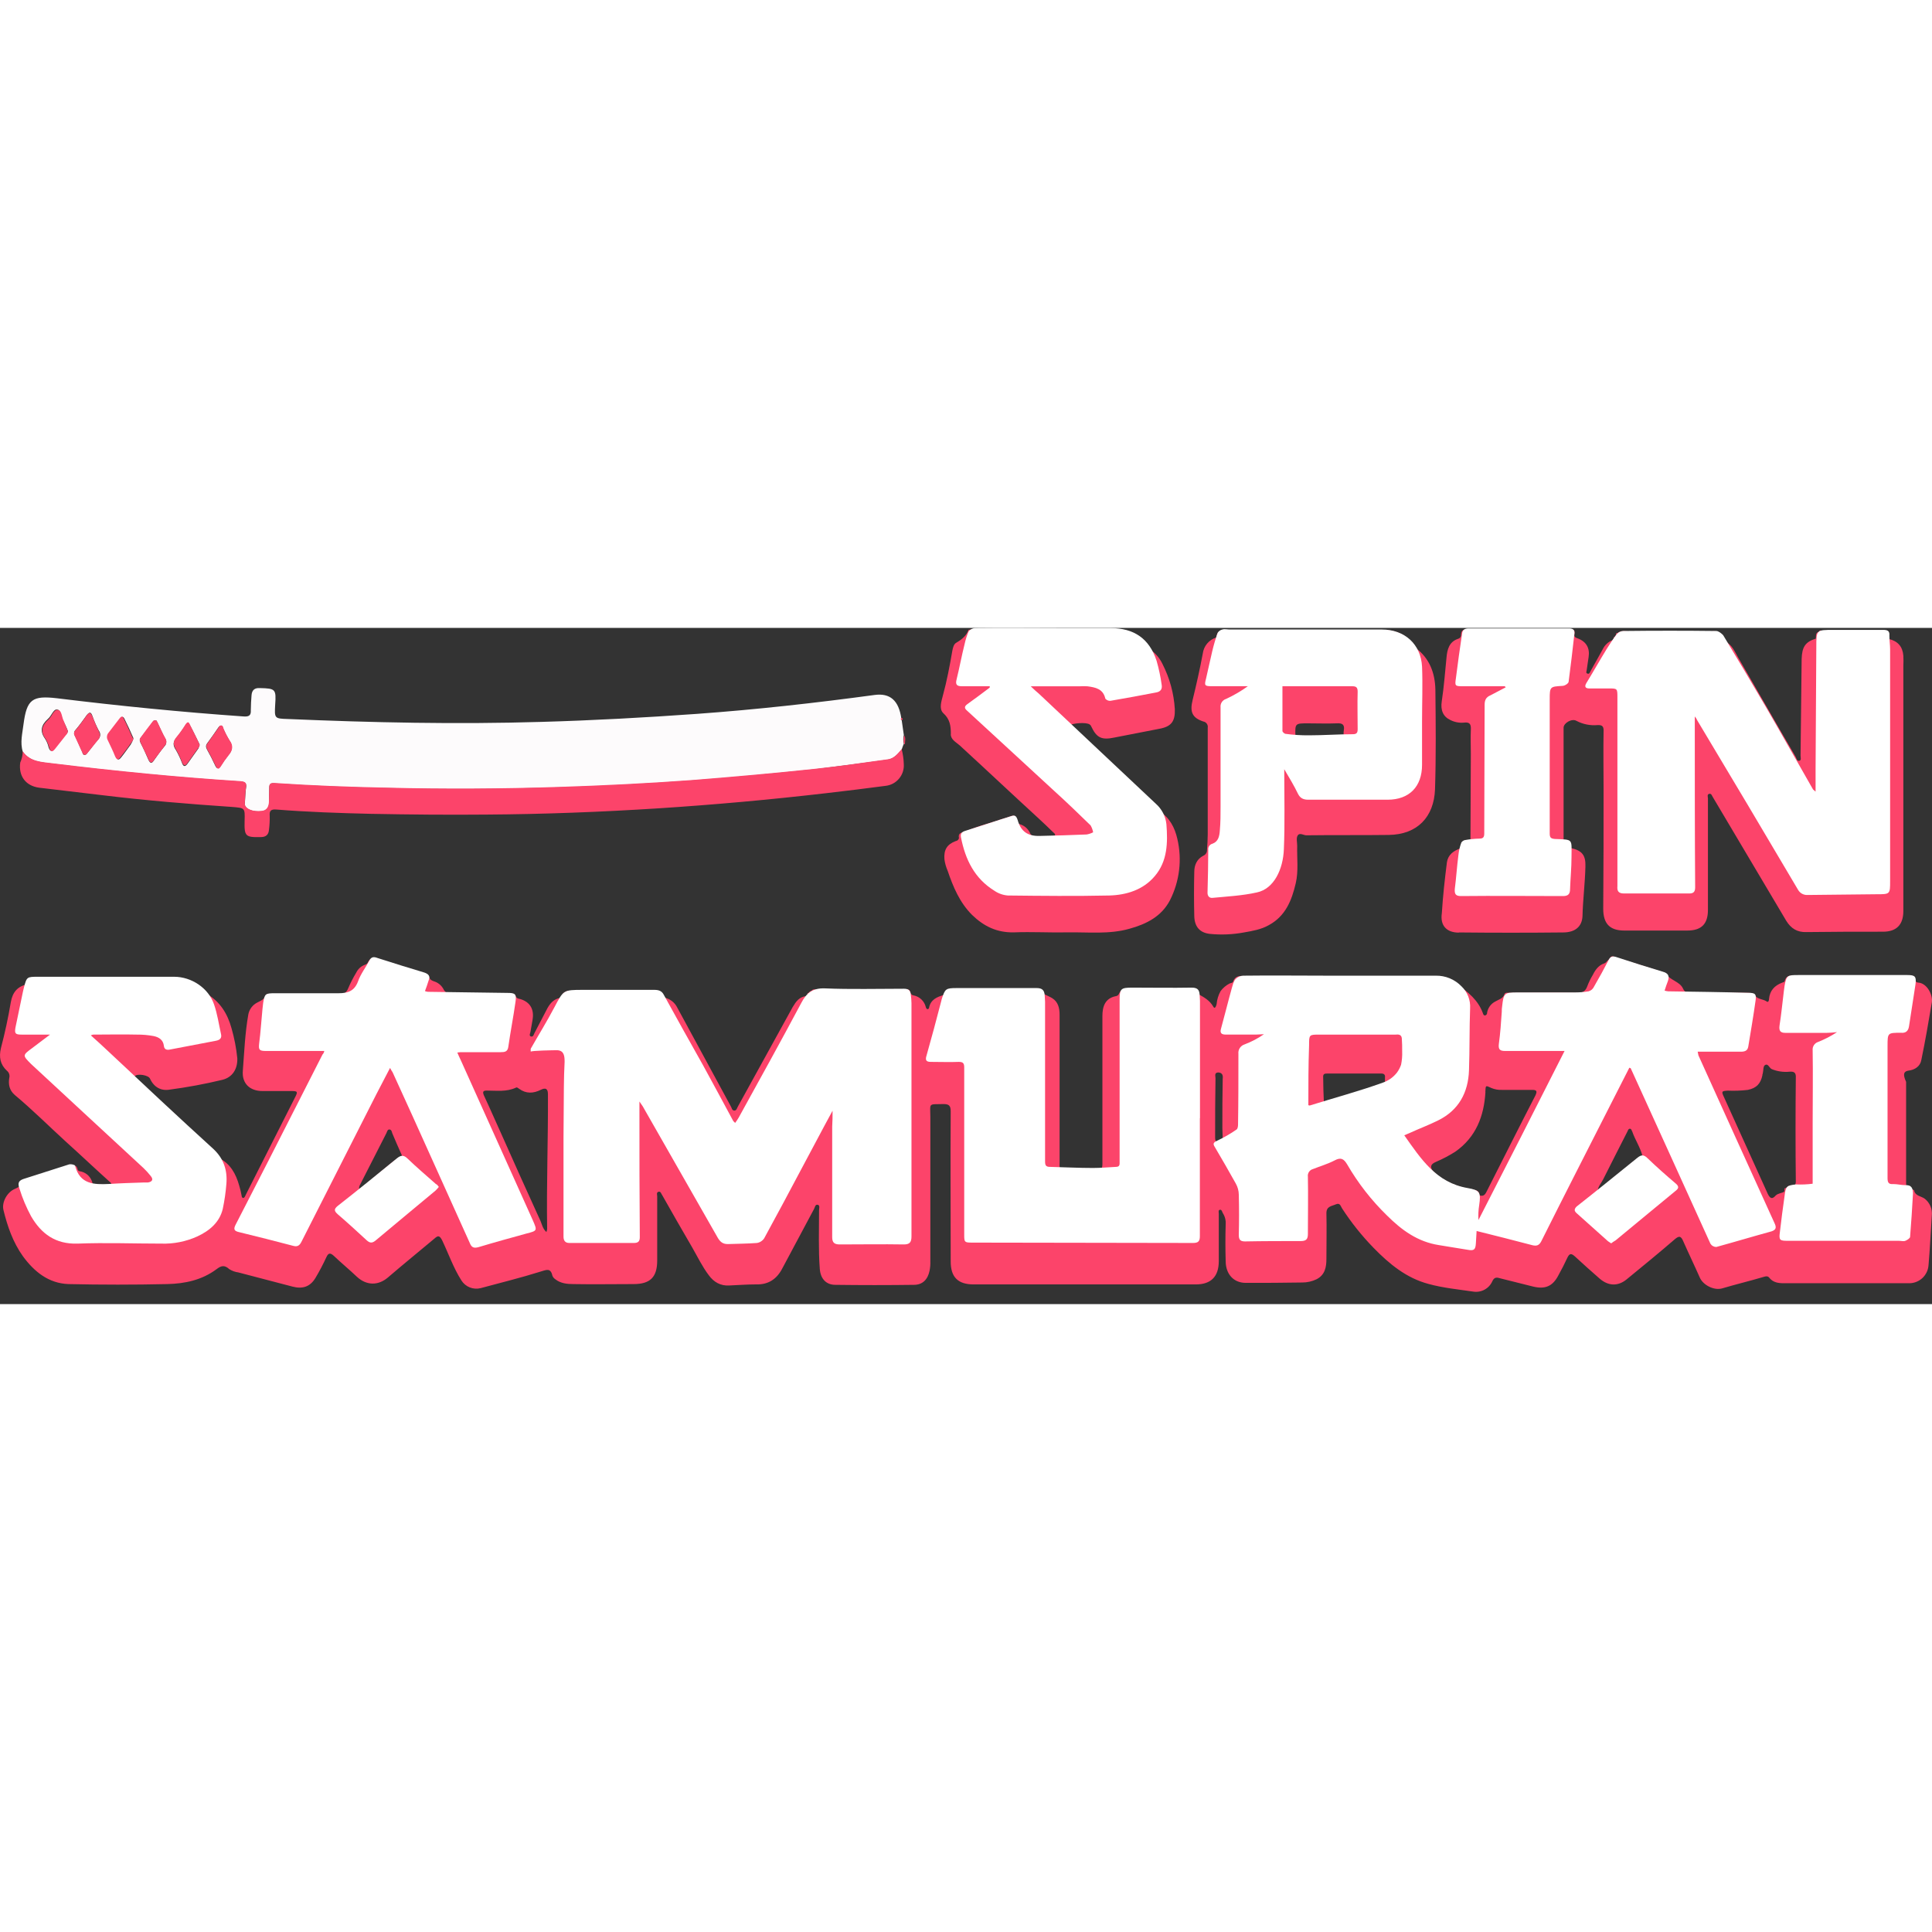<?xml version="1.0"?>
<svg xmlns="http://www.w3.org/2000/svg" width="230" height="230" viewBox="0 0 100 35" fill="none">
<rect x="0" y="0" width="100" height="35" fill="#333333" stroke="none"/>
<g clip-path="url(#clip0_4782_754)">
<path d="M46.671 4.77C46.709 5.033 46.747 5.297 46.782 5.543C46.745 5.691 46.745 5.846 46.782 5.994C46.745 6.088 46.707 6.182 46.671 6.295C46.483 6.518 46.276 6.765 45.956 6.822C44.713 6.991 43.452 7.156 42.211 7.311C40.083 7.534 37.957 7.744 35.83 7.895C33.533 8.064 31.219 8.196 28.922 8.253C25.966 8.346 23.016 8.364 20.056 8.29C18.098 8.253 16.142 8.179 14.184 8.045C13.995 8.026 13.939 8.102 13.939 8.268C13.939 8.531 13.92 8.795 13.92 9.058C13.926 9.112 13.921 9.166 13.905 9.218C13.889 9.269 13.862 9.317 13.827 9.358C13.791 9.398 13.748 9.431 13.699 9.454C13.65 9.477 13.597 9.49 13.543 9.492C13.092 9.53 12.734 9.398 12.677 9.172C12.658 9.134 12.677 9.096 12.677 9.04C12.696 8.795 12.696 8.532 12.734 8.287C12.772 8.042 12.696 7.967 12.452 7.953C9.196 7.746 5.958 7.426 2.74 7.03C2.175 6.954 1.573 6.954 1.18 6.41C1.03 5.939 1.161 5.45 1.218 4.979C1.387 3.698 1.669 3.492 2.95 3.642C6.168 4.037 9.387 4.357 12.605 4.583C12.868 4.602 13.001 4.545 12.982 4.263C12.982 4 13.001 3.736 13.019 3.491C13.038 3.228 13.17 3.096 13.453 3.115C14.262 3.134 14.3 3.171 14.243 3.98C14.205 4.677 14.205 4.696 14.883 4.715C19.268 4.903 23.634 4.997 28.02 4.865C30.694 4.789 33.384 4.642 36.057 4.451C39.144 4.228 42.212 3.886 45.261 3.472C46.07 3.361 46.523 3.754 46.654 4.698C46.633 4.714 46.614 4.751 46.671 4.77ZM8.086 4.792C7.975 4.773 7.936 4.811 7.917 4.848C7.71 5.13 7.503 5.413 7.277 5.695C7.202 5.789 7.24 5.865 7.277 5.958C7.427 6.24 7.559 6.54 7.689 6.841C7.764 6.991 7.839 7.048 7.952 6.879C8.14 6.616 8.309 6.371 8.517 6.125C8.568 6.074 8.599 6.007 8.606 5.934C8.613 5.862 8.595 5.79 8.554 5.73C8.404 5.467 8.291 5.184 8.159 4.921C8.123 4.846 8.104 4.792 8.086 4.792ZM11.437 5.055C11.38 5.055 11.344 5.111 11.306 5.148C11.117 5.43 10.929 5.694 10.722 5.976C10.628 6.108 10.665 6.199 10.722 6.31C10.872 6.573 11.004 6.837 11.136 7.119C11.212 7.289 11.306 7.327 11.418 7.157C11.539 6.963 11.67 6.775 11.812 6.596C12.034 6.35 12.075 6.106 11.868 5.823C11.751 5.622 11.644 5.415 11.549 5.203C11.531 5.126 11.512 5.052 11.436 5.052L11.437 5.055ZM3.512 5.335C3.446 5.153 3.364 4.976 3.267 4.808C3.156 4.601 3.174 4.243 2.947 4.224C2.759 4.205 2.665 4.559 2.477 4.714C2.143 5.014 2.044 5.334 2.327 5.73C2.416 5.868 2.48 6.021 2.515 6.181C2.591 6.404 2.684 6.426 2.816 6.238C3.004 5.993 3.192 5.768 3.381 5.523C3.419 5.508 3.452 5.482 3.475 5.449C3.498 5.416 3.511 5.376 3.512 5.335ZM6.9 5.75V5.693C6.749 5.349 6.599 5.014 6.429 4.68C6.354 4.549 6.279 4.623 6.222 4.699C6.034 4.944 5.846 5.207 5.657 5.433C5.606 5.485 5.574 5.552 5.568 5.624C5.561 5.697 5.579 5.769 5.619 5.829C5.751 6.092 5.882 6.375 5.996 6.657C6.072 6.864 6.165 6.845 6.278 6.695C6.447 6.488 6.598 6.261 6.767 6.036C6.823 5.946 6.867 5.85 6.9 5.749V5.75ZM4.378 6.574C4.454 6.574 4.489 6.518 4.528 6.463C4.717 6.24 4.886 5.993 5.074 5.786C5.139 5.726 5.179 5.645 5.186 5.558C5.193 5.471 5.167 5.384 5.112 5.315C4.982 5.067 4.87 4.808 4.778 4.543C4.702 4.336 4.628 4.355 4.496 4.505C4.308 4.768 4.12 5.032 3.912 5.277C3.871 5.315 3.845 5.366 3.838 5.421C3.831 5.476 3.844 5.532 3.874 5.578C4.006 5.841 4.12 6.124 4.251 6.406C4.283 6.483 4.283 6.574 4.378 6.574ZM10.326 6.017C10.157 5.683 9.992 5.321 9.799 4.982C9.742 4.871 9.668 4.944 9.611 5.02C9.46 5.243 9.31 5.471 9.141 5.679C8.952 5.886 8.933 6.074 9.103 6.318C9.228 6.535 9.335 6.761 9.422 6.996C9.498 7.203 9.592 7.184 9.704 7.034L10.269 6.24C10.288 6.163 10.345 6.106 10.326 6.017Z" fill="#FDFBFC"/>
<path d="M1.178 6.389C1.554 6.935 2.156 6.935 2.738 7.01C5.975 7.405 9.213 7.725 12.45 7.932C12.695 7.951 12.784 8.026 12.732 8.267C12.694 8.512 12.694 8.756 12.675 9.02V9.152C12.732 9.374 13.09 9.528 13.541 9.471C13.786 9.452 13.899 9.283 13.918 9.038C13.918 8.775 13.936 8.511 13.936 8.248C13.936 8.078 13.993 8.025 14.182 8.025C16.139 8.156 18.096 8.232 20.054 8.27C23.009 8.346 25.96 8.327 28.919 8.232C31.216 8.156 33.53 8.044 35.828 7.875C37.955 7.705 40.081 7.517 42.208 7.291C43.47 7.159 44.712 6.971 45.953 6.801C46.273 6.764 46.462 6.52 46.669 6.274C46.735 6.527 46.772 6.786 46.78 7.047C46.799 7.32 46.712 7.59 46.536 7.8C46.361 8.011 46.111 8.145 45.839 8.175C44.822 8.307 43.806 8.438 42.79 8.552C39.873 8.891 36.956 9.154 34.038 9.342C31.083 9.53 28.147 9.643 25.192 9.662C23.197 9.681 21.202 9.662 19.207 9.624C17.569 9.586 15.932 9.53 14.294 9.401C14.031 9.382 13.936 9.458 13.96 9.735C13.966 9.974 13.953 10.214 13.922 10.451C13.903 10.696 13.771 10.827 13.507 10.827C12.698 10.846 12.642 10.79 12.661 9.981C12.68 9.303 12.68 9.322 11.983 9.265C9.762 9.115 7.541 8.931 5.32 8.662L2.026 8.271C1.329 8.178 0.953 7.668 1.047 6.972C1.13 6.789 1.175 6.59 1.178 6.389Z" fill="#FC446A"/>
<path d="M46.8 6.017C46.763 5.869 46.763 5.714 46.8 5.566C46.894 5.697 46.838 5.867 46.838 5.999C46.838 6.004 46.836 6.009 46.833 6.013C46.829 6.016 46.824 6.018 46.819 6.018C46.819 6.037 46.8 6.018 46.8 6.018V6.017Z" fill="#FC446A"/>
<path d="M46.671 4.77C46.614 4.732 46.614 4.694 46.652 4.659C46.746 4.694 46.746 4.732 46.671 4.77Z" fill="#FC446A"/>
<path d="M8.087 4.791C8.106 4.791 8.124 4.848 8.162 4.903C8.294 5.185 8.408 5.449 8.558 5.712C8.598 5.772 8.617 5.844 8.61 5.916C8.603 5.989 8.571 6.056 8.52 6.107C8.332 6.353 8.143 6.615 7.955 6.861C7.844 7.03 7.767 6.972 7.692 6.823C7.561 6.522 7.41 6.239 7.278 5.938C7.24 5.844 7.202 5.769 7.278 5.675C7.485 5.393 7.692 5.11 7.917 4.828C7.935 4.808 7.973 4.77 8.087 4.791Z" fill="#FC446A"/>
<path d="M11.436 5.052C11.53 5.052 11.547 5.128 11.567 5.203C11.655 5.419 11.762 5.627 11.887 5.823C12.095 6.105 12.038 6.35 11.83 6.596C11.688 6.776 11.556 6.965 11.435 7.16C11.323 7.349 11.246 7.311 11.153 7.123C11.021 6.86 10.89 6.577 10.738 6.314C10.682 6.202 10.645 6.091 10.738 5.979C10.927 5.716 11.115 5.433 11.322 5.151C11.342 5.09 11.366 5.052 11.436 5.052Z" fill="#FC446A"/>
<path d="M3.512 5.335C3.509 5.414 3.475 5.488 3.419 5.543C3.231 5.787 3.042 6.017 2.854 6.257C2.703 6.445 2.631 6.426 2.553 6.2C2.51 6.042 2.446 5.891 2.365 5.749C2.064 5.353 2.176 5.033 2.515 4.733C2.684 4.582 2.778 4.224 2.985 4.243C3.208 4.262 3.192 4.639 3.305 4.827C3.362 4.978 3.436 5.166 3.512 5.335Z" fill="#FC446A"/>
<path d="M6.9 5.749C6.881 5.86 6.788 5.937 6.73 6.03C6.58 6.257 6.411 6.463 6.24 6.686C6.129 6.836 6.052 6.855 5.958 6.648C5.847 6.366 5.713 6.102 5.582 5.82C5.546 5.758 5.53 5.687 5.537 5.616C5.543 5.545 5.572 5.478 5.619 5.424L6.184 4.69C6.241 4.614 6.335 4.521 6.392 4.671C6.561 5.005 6.712 5.348 6.862 5.687C6.9 5.693 6.9 5.73 6.9 5.749Z" fill="#FC446A"/>
<path d="M4.378 6.574C4.285 6.555 4.285 6.481 4.247 6.424C4.115 6.142 4.002 5.878 3.87 5.596C3.839 5.55 3.826 5.494 3.833 5.439C3.84 5.383 3.866 5.332 3.908 5.295C4.115 5.05 4.304 4.787 4.492 4.523C4.603 4.373 4.68 4.354 4.774 4.561C4.885 4.824 4.981 5.088 5.108 5.333C5.202 5.521 5.202 5.653 5.07 5.803C4.882 6.026 4.712 6.255 4.524 6.481C4.491 6.521 4.457 6.574 4.378 6.574Z" fill="#FC446A"/>
<path d="M10.326 6.017C10.335 6.051 10.334 6.086 10.324 6.119C10.314 6.152 10.295 6.182 10.27 6.206L9.705 6.996C9.593 7.146 9.516 7.165 9.423 6.958C9.335 6.723 9.228 6.497 9.103 6.28C8.952 6.035 8.952 5.866 9.141 5.641C9.314 5.434 9.471 5.213 9.611 4.982C9.668 4.906 9.742 4.832 9.799 4.944C9.988 5.316 10.157 5.674 10.326 6.017Z" fill="#FC446A"/>
<path d="M98.789 22.914C99.109 22.877 99.392 22.692 99.447 22.368C99.655 21.366 99.824 20.374 99.993 19.375C100.05 18.999 99.748 18.397 99.297 18.359C99.257 18.362 99.219 18.35 99.187 18.326C99.156 18.301 99.135 18.267 99.127 18.228C99.109 17.983 98.939 18.005 98.77 18.005H92.975C92.73 18.005 92.467 17.929 92.373 18.287C92.373 18.325 92.297 18.343 92.241 18.363C91.846 18.513 91.602 18.777 91.564 19.209C91.564 19.285 91.526 19.398 91.452 19.341C91.264 19.209 91.001 19.229 90.868 19.059C90.736 18.888 90.605 18.89 90.436 18.89H87.496C87.326 18.89 87.195 18.852 87.119 18.682C86.949 18.287 86.422 18.249 86.215 17.873C86.196 17.854 86.158 17.854 86.121 17.835C85.294 17.572 84.466 17.308 83.637 17.063C83.543 17.025 83.429 16.932 83.336 17.082C83.317 17.101 83.298 17.139 83.279 17.158C83.185 17.215 83.147 17.327 83.034 17.365C82.752 17.459 82.582 17.685 82.45 17.949C82.331 18.146 82.23 18.354 82.149 18.57C82.055 18.815 81.904 18.89 81.641 18.89C80.493 18.871 79.344 18.89 78.197 18.89C78.085 18.89 77.915 18.852 77.877 18.946C77.801 19.192 77.576 19.228 77.388 19.342C77.28 19.399 77.187 19.479 77.115 19.577C77.044 19.675 76.995 19.788 76.973 19.907C76.977 19.939 76.97 19.971 76.953 19.998C76.936 20.026 76.91 20.047 76.88 20.057C76.786 20.076 76.768 19.982 76.748 19.926C76.503 19.267 75.995 18.853 75.449 18.477C75.411 18.439 75.373 18.42 75.337 18.384C75.037 18.102 74.679 18.026 74.283 18.026H64.552C64.27 18.026 63.949 17.932 63.818 18.327C63.799 18.365 63.706 18.384 63.648 18.403C63.464 18.497 63.303 18.632 63.178 18.798C63.062 19.007 62.991 19.238 62.971 19.476C62.952 19.569 62.877 19.758 62.802 19.607C62.613 19.273 62.294 19.099 61.974 18.93C61.936 18.741 61.785 18.779 61.654 18.779H59.997C59.338 18.779 58.68 18.741 58.039 18.798L58.02 18.779C58.015 18.779 58.01 18.781 58.007 18.785C58.003 18.788 58.001 18.793 58.001 18.798C57.925 18.892 57.908 19.043 57.756 19.061C57.191 19.172 57.06 19.607 57.06 20.096V27.757C57.06 27.98 56.984 28.077 56.797 28.115H55.014C54.806 28.021 54.844 27.852 54.844 27.681V20.016C54.844 19.682 54.769 19.358 54.468 19.169C54.261 19.038 53.998 18.981 53.828 18.774H53.621C53.6 18.754 53.574 18.74 53.545 18.736H49.288C49.259 18.74 49.233 18.754 49.212 18.774H49.029C49.01 18.736 48.991 18.755 48.972 18.774V18.811C48.977 18.811 48.982 18.814 48.986 18.817C48.989 18.821 48.991 18.825 48.991 18.831C48.986 18.831 48.981 18.828 48.978 18.825C48.974 18.821 48.972 18.817 48.972 18.811C48.934 18.868 48.896 18.943 48.861 19C48.503 19.093 48.164 19.245 48.089 19.658C48.087 19.678 48.079 19.697 48.065 19.71C48.051 19.724 48.032 19.733 48.013 19.734C47.956 19.734 47.937 19.677 47.919 19.623C47.882 19.471 47.802 19.334 47.688 19.227C47.575 19.12 47.433 19.048 47.279 19.02C47.244 19.015 47.211 19 47.185 18.977C47.158 18.953 47.139 18.923 47.129 18.888C47.091 18.7 46.979 18.7 46.828 18.7C45.304 18.7 43.797 18.7 42.273 18.719C42.179 18.719 42.085 18.681 42.01 18.776C41.939 18.797 41.879 18.844 41.841 18.907C41.784 18.888 41.784 18.926 41.803 18.964C41.784 19.002 41.746 19.021 41.727 19.058C41.369 19.096 41.2 19.34 41.031 19.623L38.201 24.76C38.145 24.853 38.126 24.983 38.013 24.983C37.882 24.983 37.882 24.851 37.825 24.76C36.902 23.066 35.981 21.353 35.058 19.658C34.992 19.521 34.895 19.402 34.774 19.311C34.652 19.219 34.511 19.157 34.361 19.131C34.268 19.02 34.25 18.849 34.061 18.831C34.042 18.811 34.042 18.793 34.023 18.793H29.355C29.336 18.793 29.336 18.811 29.317 18.831C29.129 18.849 29.094 19.038 28.997 19.15C28.677 19.207 28.489 19.413 28.339 19.677L27.661 20.977C27.623 21.052 27.604 21.184 27.473 21.146C27.379 21.108 27.435 20.995 27.454 20.923C27.492 20.716 27.53 20.49 27.565 20.284C27.659 19.738 27.434 19.361 26.926 19.21C26.832 19.192 26.738 19.172 26.703 19.079C26.627 18.928 26.515 18.948 26.383 18.948H23.464C23.219 18.948 23.049 18.91 22.937 18.666C22.828 18.482 22.653 18.347 22.448 18.289C22.354 18.251 22.259 18.213 22.225 18.101C22.187 17.95 22.055 17.931 21.943 17.893C21.189 17.671 20.456 17.423 19.703 17.197C19.44 17.121 19.176 16.974 19.026 17.347C18.986 17.393 18.933 17.426 18.875 17.441C18.686 17.514 18.531 17.655 18.442 17.837C18.285 18.096 18.146 18.367 18.027 18.645C17.933 18.891 17.782 18.965 17.519 18.965C16.371 18.946 15.222 18.965 14.075 18.965C13.963 18.965 13.793 18.927 13.755 19.022C13.661 19.285 13.397 19.323 13.209 19.456C13.115 19.522 13.035 19.605 12.974 19.702C12.912 19.799 12.871 19.907 12.851 20.02C12.682 20.98 12.644 21.941 12.569 22.918C12.512 23.576 12.927 23.972 13.585 23.972H15.088C15.407 23.972 15.422 24.01 15.276 24.292L12.791 29.204L12.68 29.427C12.661 29.465 12.623 29.521 12.568 29.503C12.551 29.494 12.536 29.481 12.526 29.465C12.516 29.448 12.511 29.429 12.511 29.41C12.479 29.225 12.435 29.043 12.38 28.863C12.21 28.261 11.929 27.735 11.326 27.433C11.307 27.395 11.288 27.376 11.269 27.339C11.205 27.241 11.113 27.164 11.006 27.116L10.949 27.059C10.782 26.792 10.549 26.572 10.272 26.42C10.272 26.363 10.253 26.345 10.215 26.363C10.159 26.307 10.159 26.307 10.103 26.252C10.066 26.215 10.029 26.177 9.992 26.14C9.886 25.956 9.729 25.805 9.541 25.707C9.542 25.699 9.541 25.691 9.539 25.684C9.536 25.676 9.532 25.67 9.526 25.664C9.521 25.659 9.514 25.654 9.507 25.652C9.499 25.649 9.492 25.649 9.484 25.65L9.503 25.631L9.484 25.65C9.418 25.525 9.312 25.425 9.183 25.368C9.182 25.358 9.178 25.349 9.171 25.342C9.164 25.335 9.155 25.331 9.145 25.33C9.055 25.149 8.901 25.007 8.712 24.935C8.712 24.878 8.693 24.859 8.655 24.878C8.655 24.821 8.636 24.802 8.579 24.821C8.312 24.485 7.994 24.193 7.637 23.955C7.637 23.879 7.581 23.844 7.506 23.824C7.385 23.621 7.209 23.458 6.998 23.353H6.976C6.976 23.297 6.957 23.242 6.976 23.203C7.107 23.052 7.691 23.146 7.766 23.334C7.973 23.786 8.349 23.974 8.782 23.899C9.7 23.777 10.611 23.608 11.511 23.391C12.038 23.26 12.301 22.826 12.283 22.277C12.23 21.749 12.129 21.227 11.982 20.717C11.775 19.964 11.379 19.324 10.683 18.934C10.268 18.52 9.798 18.2 9.214 18.2C6.729 18.181 4.227 18.2 1.742 18.2C1.553 18.2 1.441 18.257 1.407 18.445C0.918 18.556 0.654 18.84 0.561 19.367C0.426 20.169 0.256 20.958 0.049 21.748C-0.062 22.218 0.011 22.595 0.35 22.914C0.406 22.957 0.449 23.015 0.472 23.082C0.495 23.148 0.499 23.22 0.481 23.289C0.425 23.623 0.481 23.928 0.763 24.174C1.686 24.946 2.514 25.774 3.399 26.583C4.152 27.26 4.885 27.956 5.638 28.634C5.695 28.691 5.789 28.728 5.75 28.841C5.712 28.917 5.618 28.898 5.561 28.898H5.037C4.886 28.898 4.814 28.86 4.774 28.691C4.737 28.561 4.667 28.443 4.571 28.347C4.476 28.252 4.358 28.182 4.228 28.145C4.152 28.126 4.039 28.126 4.02 28.033C3.964 27.77 3.813 27.826 3.644 27.883C2.872 28.128 2.1 28.372 1.328 28.636C1.217 28.674 1.083 28.693 1.046 28.806C1.008 28.956 0.891 28.972 0.78 29.032C0.366 29.201 0.084 29.728 0.177 30.124C0.384 30.971 0.666 31.795 1.193 32.533C1.777 33.323 2.511 33.926 3.546 33.964C5.239 34.002 6.952 34.002 8.647 33.964C9.57 33.945 10.454 33.756 11.21 33.191C11.455 33.003 11.624 32.969 11.868 33.191C12.011 33.281 12.171 33.339 12.339 33.361C13.28 33.606 14.221 33.85 15.143 34.095C15.651 34.227 16.047 34.114 16.329 33.644C16.536 33.296 16.724 32.938 16.894 32.571C16.987 32.364 17.082 32.326 17.27 32.495C17.666 32.872 18.079 33.21 18.475 33.587C18.964 34.038 19.567 34.057 20.075 33.625C20.865 32.947 21.675 32.288 22.484 31.611C22.673 31.442 22.747 31.442 22.88 31.687C23.214 32.384 23.464 33.118 23.883 33.776C23.986 33.94 24.139 34.067 24.32 34.138C24.5 34.209 24.698 34.221 24.886 34.172C25.921 33.89 26.937 33.645 27.953 33.325C28.273 33.232 28.499 33.102 28.593 33.532C28.624 33.609 28.679 33.674 28.749 33.718C29.012 33.926 29.352 33.964 29.671 33.964C30.707 33.983 31.761 33.964 32.791 33.964C33.657 33.964 34.017 33.606 34.017 32.738V29.427C34.017 29.334 33.96 29.22 34.093 29.182C34.204 29.163 34.224 29.294 34.281 29.37C34.789 30.274 35.297 31.153 35.825 32.062C36.106 32.551 36.352 33.064 36.69 33.51C36.953 33.868 37.293 34.056 37.726 34.037C38.196 34.018 38.667 33.98 39.137 33.98C39.777 33.999 40.21 33.699 40.492 33.153C41.038 32.136 41.584 31.101 42.13 30.085C42.187 29.991 42.187 29.822 42.338 29.862C42.449 29.9 42.394 30.05 42.394 30.144C42.394 31.16 42.357 32.176 42.432 33.175C42.47 33.683 42.752 34.003 43.241 34.003C44.596 34.021 45.952 34.021 47.307 34.003C47.759 34.003 48.023 33.721 48.116 33.268C48.147 33.107 48.16 32.943 48.154 32.779V25.323C48.154 24.57 48.023 24.665 48.832 24.646C49.114 24.646 49.208 24.722 49.208 25.023C49.189 27.62 49.208 30.198 49.208 32.796C49.208 33.605 49.585 33.981 50.394 33.981H61.898C62.688 33.981 63.084 33.567 63.084 32.777V30.326C63.084 30.25 63.046 30.137 63.14 30.118C63.235 30.099 63.252 30.212 63.291 30.288C63.404 30.46 63.457 30.666 63.441 30.872C63.422 31.511 63.422 32.152 63.441 32.773C63.441 33.45 63.856 33.901 64.476 33.901C65.455 33.901 66.415 33.901 67.394 33.882C67.654 33.884 67.912 33.827 68.147 33.713C68.579 33.49 68.655 33.092 68.655 32.659C68.655 31.869 68.674 31.078 68.655 30.288C68.655 29.93 68.937 29.93 69.144 29.836C69.367 29.743 69.389 29.93 69.464 30.044C69.941 30.78 70.49 31.467 71.102 32.095C71.911 32.923 72.796 33.655 73.945 33.958C74.698 34.165 75.488 34.24 76.26 34.354C76.458 34.384 76.661 34.349 76.837 34.254C77.014 34.159 77.155 34.009 77.238 33.827C77.332 33.619 77.446 33.604 77.615 33.657C78.199 33.808 78.763 33.939 79.347 34.091C79.967 34.241 80.363 34.091 80.664 33.507C80.833 33.206 80.984 32.904 81.134 32.584C81.245 32.361 81.341 32.377 81.511 32.527C81.943 32.923 82.357 33.3 82.791 33.675C83.242 34.071 83.75 34.09 84.203 33.713C85.031 33.035 85.859 32.358 86.688 31.643C86.91 31.454 87.007 31.473 87.12 31.736C87.402 32.376 87.704 32.998 87.986 33.637C88.155 34.014 88.72 34.315 89.152 34.183C89.849 33.976 90.564 33.806 91.261 33.599C91.392 33.561 91.506 33.523 91.595 33.656C91.783 33.879 92.046 33.919 92.31 33.919H98.766C99.031 33.933 99.29 33.842 99.488 33.666C99.685 33.489 99.805 33.242 99.821 32.977C99.896 32.131 99.932 31.265 99.99 30.415C100.008 30.249 99.983 30.082 99.918 29.929C99.853 29.776 99.749 29.642 99.618 29.54C99.43 29.408 99.129 29.408 99.072 29.107C99.072 29.087 98.996 29.069 98.96 29.069C98.678 29.107 98.66 28.937 98.66 28.734V23.497C98.471 23.083 98.548 22.951 98.791 22.913L98.789 22.914ZM18.645 28.806L20 26.151C20.038 26.076 20.057 25.944 20.17 25.963C20.264 25.982 20.281 26.075 20.301 26.151C20.471 26.547 20.636 26.941 20.809 27.318C20.452 27.506 20.151 27.788 19.85 28.033C19.436 28.368 19.041 28.749 18.589 29.05C18.578 28.964 18.598 28.877 18.645 28.805V28.806ZM17.818 29.728C17.706 29.804 17.61 29.898 17.498 29.973C17.606 29.898 17.717 29.804 17.817 29.728H17.818ZM28.32 31.121C28.312 31.172 28.299 31.223 28.282 31.271C28.094 31.102 28.059 30.895 27.981 30.707C27.285 29.182 26.607 27.676 25.93 26.151C25.629 25.493 25.346 24.834 25.045 24.194C24.969 24.005 25.007 23.948 25.195 23.948C25.703 23.948 26.212 24.024 26.701 23.798C26.758 23.76 26.812 23.817 26.87 23.855C27.228 24.118 27.604 24.1 27.984 23.912C28.247 23.78 28.361 23.855 28.361 24.134C28.375 26.453 28.282 28.787 28.32 31.121ZM84.258 27.865C83.731 28.28 83.256 28.75 82.698 29.127C82.717 28.904 82.887 28.731 82.98 28.543C83.395 27.715 83.808 26.905 84.223 26.091C84.261 26.034 84.261 25.941 84.354 25.922C84.448 25.922 84.448 26.015 84.486 26.072C84.636 26.506 84.9 26.881 85.013 27.334C84.712 27.445 84.505 27.668 84.26 27.861L84.258 27.865ZM76.881 24.025C76.9 23.668 76.881 23.668 77.201 23.818C77.367 23.887 77.547 23.919 77.728 23.912H79.288C79.51 23.912 79.588 23.95 79.476 24.194C78.629 25.832 77.804 27.487 76.972 29.125C76.896 29.276 76.822 29.46 76.576 29.37C76.512 29.674 76.474 29.983 76.465 30.293C76.474 29.983 76.512 29.674 76.576 29.37C76.576 29.182 76.465 29.108 76.295 29.089C75.655 28.977 75.052 28.807 74.512 28.411C74.403 28.334 74.302 28.246 74.211 28.148C74.203 28.149 74.195 28.149 74.188 28.146C74.18 28.144 74.174 28.14 74.168 28.134C74.163 28.128 74.159 28.122 74.156 28.114C74.154 28.107 74.153 28.099 74.154 28.091L74.211 28.148C74.192 28.129 74.173 28.091 74.135 28.072C74.004 27.849 74.097 27.738 74.323 27.639C74.671 27.49 75.006 27.314 75.326 27.112C76.399 26.359 76.813 25.268 76.886 24.025H76.881ZM68.486 23.235C68.486 23.085 68.561 23.066 68.693 23.066H71.498C71.648 23.066 71.705 23.142 71.686 23.273V23.555C71.82 23.512 71.947 23.448 72.062 23.367C71.947 23.448 71.82 23.512 71.686 23.555C71.046 23.875 70.349 24.025 69.672 24.252C69.296 24.383 68.919 24.552 68.525 24.609C68.506 24.139 68.487 23.686 68.487 23.235H68.486ZM62.971 26.642C62.918 26.564 62.891 26.472 62.895 26.379C62.895 25.362 62.895 24.327 62.914 23.311C62.914 23.2 62.838 23.01 63.065 23.01C63.272 23.029 63.31 23.161 63.287 23.345C63.269 24.191 63.269 25.038 63.269 25.885C63.269 26.073 63.287 26.262 63.287 26.45C63.208 26.551 63.094 26.618 62.968 26.638C62.931 26.701 62.912 26.773 62.911 26.846C62.922 26.775 62.943 26.707 62.971 26.642ZM91.484 29.258C90.73 27.602 89.978 25.926 89.225 24.27C89.093 23.988 89.113 23.97 89.432 23.951C89.778 23.966 90.124 23.953 90.467 23.913C90.919 23.819 91.126 23.593 91.221 23.16C91.218 23.127 91.224 23.095 91.24 23.066C91.277 22.916 91.258 22.689 91.351 22.632C91.52 22.521 91.574 22.783 91.709 22.84C92.001 22.958 92.318 23.003 92.631 22.971C92.876 22.952 92.966 23.028 92.951 23.291C92.932 25.074 92.932 26.867 92.951 28.64C92.951 28.828 92.894 28.902 92.706 28.902C92.649 28.902 92.555 28.846 92.518 28.94C92.48 28.959 92.461 28.978 92.424 28.997C92.367 28.997 92.348 29.035 92.367 29.073C92.37 29.111 92.363 29.149 92.348 29.184C92.217 29.26 92.047 29.26 91.916 29.373C91.709 29.618 91.596 29.504 91.484 29.261V29.258Z" fill="#FC446A"/>
<path d="M62.289 4.846C62.361 4.86 62.424 4.901 62.466 4.961C62.508 5.02 62.524 5.094 62.512 5.166V10.681C62.512 10.944 62.493 11.226 62.474 11.489C62.478 11.553 62.462 11.616 62.428 11.67C62.394 11.724 62.345 11.766 62.286 11.79C61.952 11.96 61.816 12.28 61.816 12.618C61.797 13.39 61.797 14.162 61.816 14.934C61.834 15.461 62.097 15.781 62.625 15.838C63.215 15.897 63.811 15.871 64.394 15.762C64.826 15.686 65.279 15.611 65.674 15.385C66.54 14.915 66.86 14.105 67.067 13.22C67.218 12.58 67.124 11.921 67.143 11.281C67.143 11.112 67.086 10.886 67.162 10.754C67.273 10.566 67.482 10.754 67.651 10.735C69.063 10.716 70.475 10.735 71.885 10.716C73.372 10.697 74.22 9.775 74.276 8.364C74.332 6.651 74.314 4.92 74.295 3.188C74.276 2.341 73.994 1.569 73.278 1.042C72.875 0.384 72.288 0.103 71.538 0.103H63.498C63.197 0.103 62.99 0.159 62.952 0.498C62.769 0.554 62.605 0.662 62.482 0.809C62.358 0.956 62.28 1.136 62.256 1.326C62.105 2.135 61.922 2.945 61.729 3.735C61.578 4.356 61.71 4.658 62.294 4.849L62.289 4.846ZM69.178 4.94C69.479 4.921 69.61 4.997 69.554 5.316C69.535 5.41 69.554 5.524 69.535 5.617C69.603 5.639 69.672 5.652 69.743 5.655C69.671 5.661 69.6 5.648 69.535 5.617C68.708 5.677 67.877 5.67 67.05 5.598C67.032 4.94 67.032 4.94 67.709 4.94C68.198 4.94 68.687 4.959 69.178 4.94Z" fill="#FC446A"/>
<path d="M49.212 5.505C49.212 5.787 49.494 5.919 49.682 6.088C51.035 7.33 52.372 8.591 53.729 9.834C53.992 10.079 54.256 10.323 54.501 10.568C54.577 10.625 54.709 10.756 54.501 10.775C54.157 10.794 53.811 10.794 53.466 10.775C53.428 10.775 53.355 10.699 53.335 10.664C53.286 10.541 53.21 10.431 53.112 10.343C53.014 10.255 52.897 10.191 52.77 10.156C52.713 10.137 52.638 10.08 52.638 10.024C52.6 9.573 52.356 9.742 52.111 9.817C52 9.855 51.866 9.893 51.754 9.928C51.17 10.136 50.549 10.263 49.971 10.549C49.782 10.587 49.575 10.606 49.636 10.883C49.627 10.922 49.605 10.958 49.575 10.985C49.545 11.011 49.507 11.029 49.467 11.034C49.016 11.203 48.846 11.485 48.883 11.975C48.911 12.183 48.968 12.386 49.053 12.578C49.334 13.406 49.673 14.216 50.314 14.856C50.917 15.44 51.594 15.778 52.479 15.759C53.401 15.722 54.342 15.778 55.265 15.759C56.338 15.741 57.411 15.871 58.465 15.571C59.35 15.326 60.121 14.931 60.554 14.102C61.055 13.121 61.191 11.993 60.939 10.92C60.807 10.336 60.543 9.828 60.016 9.489C59.978 9.432 59.94 9.358 59.905 9.301C59.85 9.175 59.748 9.076 59.62 9.026C59.62 9.045 59.639 9.064 59.639 9.083C59.639 9.064 59.62 9.045 59.62 9.026C59.413 8.819 59.188 8.63 58.981 8.423C58.92 8.294 58.813 8.193 58.68 8.141C58.457 7.918 58.21 7.708 57.983 7.482C57.983 7.426 57.946 7.389 57.872 7.389L57.233 6.805C57.167 6.68 57.061 6.58 56.932 6.523C56.709 6.3 56.461 6.09 56.235 5.865C56.183 5.763 56.096 5.684 55.99 5.642C55.767 5.453 55.558 5.246 55.331 5.058C55.501 4.926 56.235 4.869 56.405 5.001C56.439 5.023 56.466 5.056 56.48 5.095C56.762 5.697 57.026 5.81 57.666 5.678L59.981 5.227C60.621 5.116 60.828 4.851 60.809 4.211C60.761 3.396 60.544 2.599 60.172 1.872C60.028 1.567 59.805 1.305 59.527 1.114C59.508 1.095 59.508 1.076 59.489 1.057C59.508 1.001 59.489 0.964 59.432 0.982C59.311 0.804 59.158 0.651 58.981 0.53C59 0.474 58.981 0.474 58.924 0.493C58.877 0.457 58.826 0.426 58.773 0.399C58.589 0.236 58.359 0.131 58.115 0.098C58.039 0.098 57.946 0.079 57.87 0.079H50.342C50.266 0.079 50.191 0.098 50.134 0.098C50.023 0.399 49.8 0.587 49.514 0.757C49.363 0.832 49.325 1.02 49.291 1.19C49.159 1.962 49.009 2.75 48.802 3.506C48.726 3.806 48.594 4.183 48.821 4.409C49.178 4.729 49.216 5.087 49.216 5.501L49.212 5.505ZM59.752 9.175C59.733 9.156 59.714 9.118 59.676 9.099C59.715 9.118 59.734 9.156 59.752 9.175Z" fill="#FC446A"/>
<path d="M75.506 15.763C77.313 15.782 79.119 15.782 80.908 15.763C81.528 15.763 81.886 15.462 81.91 14.916C81.93 14.069 82.042 13.203 82.061 12.353C82.08 11.769 81.892 11.525 81.308 11.394C81.308 11.171 81.232 11.036 80.988 11.074L80.931 11.017V5.166C80.931 4.921 81.363 4.677 81.59 4.808C81.925 4.986 82.304 5.063 82.682 5.031C82.963 5.012 83.016 5.125 83.001 5.389C82.983 6.367 83.001 7.328 83.001 8.306C83.001 10.376 83.001 12.466 82.983 14.536C82.983 15.289 83.302 15.665 84.075 15.665H87.33C88.065 15.665 88.403 15.33 88.403 14.592V8.836C88.403 8.743 88.347 8.629 88.46 8.591C88.592 8.553 88.611 8.703 88.668 8.779L92.456 15.16C92.701 15.556 93.021 15.763 93.51 15.744C94.827 15.725 96.146 15.725 97.463 15.725C98.159 15.725 98.517 15.367 98.517 14.652V1.966C98.526 1.79 98.526 1.614 98.517 1.439C98.479 0.968 98.235 0.685 97.764 0.573C97.726 0.441 97.82 0.272 97.632 0.196V0.159C97.604 0.142 97.571 0.136 97.538 0.14H94.269C94.231 0.14 94.158 0.102 94.175 0.197C93.953 0.235 94.006 0.404 93.987 0.555C93.441 0.724 93.272 0.988 93.253 1.609C93.234 3.28 93.215 4.941 93.196 6.616C93.196 6.709 93.253 6.861 93.12 6.879C93.009 6.897 92.989 6.767 92.951 6.69C91.948 4.978 90.974 3.265 89.977 1.552C89.789 1.232 89.657 0.856 89.261 0.686C89.243 0.648 89.205 0.611 89.186 0.575C89.205 0.481 89.205 0.464 89.148 0.481C89.091 0.37 89.036 0.236 88.885 0.218C88.804 0.177 88.711 0.164 88.622 0.18H84.296C84.146 0.18 83.995 0.143 83.845 0.199C83.788 0.218 83.751 0.256 83.695 0.275C83.638 0.275 83.619 0.294 83.657 0.332C83.638 0.37 83.6 0.426 83.581 0.464C83.524 0.464 83.524 0.482 83.543 0.52C83.524 0.558 83.486 0.596 83.467 0.632C83.245 0.719 83.064 0.887 82.959 1.102C82.752 1.479 82.544 1.855 82.338 2.216C82.3 2.292 82.263 2.405 82.169 2.367C82.058 2.329 82.131 2.235 82.131 2.159C82.169 1.937 82.188 1.726 82.225 1.52C82.3 1.05 82.113 0.711 81.66 0.542C81.548 0.504 81.472 0.466 81.49 0.334C81.547 0.071 81.397 0.071 81.209 0.071H75.958C75.751 0.071 75.638 0.128 75.624 0.334C75.631 0.381 75.622 0.429 75.598 0.469C75.574 0.51 75.537 0.541 75.492 0.557C75.003 0.708 74.908 1.122 74.871 1.535C74.796 2.289 74.74 3.041 74.626 3.794C74.551 4.264 74.702 4.603 75.078 4.772C75.292 4.88 75.533 4.925 75.772 4.903C76.073 4.865 76.148 4.979 76.13 5.279C76.111 5.694 76.13 6.088 76.13 6.505C76.13 8.011 76.111 9.514 76.111 11.004C76.035 11.023 75.96 11.023 75.888 11.041C75.85 10.985 75.813 10.985 75.776 11.041C75.569 11.098 75.665 11.305 75.588 11.418C75.23 11.53 74.948 11.752 74.892 12.133C74.78 13.018 74.684 13.884 74.629 14.769C74.535 15.408 74.874 15.772 75.513 15.772L75.506 15.763Z" fill="#FC446A"/>
<path d="M80.984 21.898H77.916C77.653 21.898 77.539 21.841 77.582 21.521C77.657 20.975 77.693 20.429 77.732 19.866C77.729 19.771 77.735 19.677 77.751 19.584C77.827 18.906 77.862 18.868 78.541 18.868H81.511C81.75 18.869 81.99 18.85 82.226 18.811C82.288 18.793 82.345 18.762 82.394 18.72C82.442 18.677 82.481 18.625 82.508 18.566C82.771 18.115 83.016 17.663 83.261 17.192C83.355 17.004 83.468 16.97 83.676 17.042C84.466 17.305 85.257 17.55 86.066 17.795C86.348 17.871 86.424 18.018 86.329 18.284C86.272 18.435 86.217 18.585 86.159 18.774C86.221 18.794 86.284 18.806 86.348 18.811C87.722 18.83 89.096 18.849 90.471 18.887C90.847 18.887 90.922 18.944 90.866 19.302C90.755 20.092 90.621 20.883 90.49 21.673C90.452 21.896 90.301 21.936 90.094 21.936H87.872C87.881 21.999 87.894 22.062 87.91 22.124C89.228 25.041 90.545 27.947 91.862 30.839C91.956 31.046 91.919 31.159 91.693 31.235C90.734 31.498 89.792 31.781 88.833 32.044C88.772 32.043 88.713 32.027 88.661 31.997C88.608 31.968 88.564 31.925 88.532 31.874C87.854 30.388 87.177 28.881 86.499 27.395C85.803 25.87 85.106 24.327 84.41 22.803C84.41 22.784 84.372 22.784 84.334 22.765C84 23.424 83.657 24.102 83.318 24.76C82.132 27.094 80.947 29.408 79.779 31.743C79.668 31.966 79.534 32.006 79.309 31.95C78.367 31.705 77.427 31.461 76.429 31.216C76.41 31.439 76.41 31.649 76.391 31.855C76.373 32.175 76.298 32.251 75.977 32.19C75.469 32.114 74.961 32.02 74.472 31.945C73.38 31.775 72.552 31.172 71.797 30.42C70.989 29.635 70.292 28.741 69.727 27.766C69.558 27.484 69.407 27.389 69.087 27.559C68.73 27.747 68.334 27.86 67.959 28.01C67.874 28.032 67.8 28.085 67.752 28.158C67.704 28.231 67.683 28.319 67.696 28.406C67.715 29.408 67.696 30.382 67.696 31.38C67.696 31.662 67.584 31.737 67.319 31.737C66.36 31.737 65.399 31.737 64.44 31.756C64.195 31.756 64.12 31.663 64.12 31.422C64.138 30.726 64.138 30.029 64.12 29.333C64.117 29.135 64.065 28.941 63.969 28.768C63.612 28.128 63.254 27.506 62.877 26.867C62.784 26.716 62.784 26.644 62.989 26.547C63.344 26.382 63.684 26.187 64.005 25.963C64.062 25.925 64.081 25.794 64.081 25.718C64.1 24.492 64.1 23.266 64.1 22.047C64.088 21.941 64.113 21.834 64.171 21.745C64.23 21.656 64.317 21.59 64.42 21.558C64.774 21.424 65.111 21.247 65.422 21.031C65.291 21.031 65.141 21.05 65.008 21.05H63.448C63.225 21.05 63.128 20.974 63.203 20.73C63.391 20.053 63.56 19.356 63.749 18.679C63.806 18.491 63.842 18.302 63.956 18.171C64.062 18.066 64.203 18.006 64.352 18.001C65.82 17.982 67.288 18.001 68.774 18.001H74.323C74.569 17.997 74.812 18.044 75.039 18.138C75.265 18.232 75.47 18.371 75.641 18.547C75.796 18.693 75.917 18.872 75.995 19.07C76.073 19.269 76.106 19.482 76.092 19.695C76.054 20.749 76.073 21.822 76.035 22.895C75.997 24.043 75.508 24.966 74.435 25.493C73.946 25.738 73.432 25.926 72.948 26.151C72.873 26.189 72.798 26.208 72.685 26.263C73.551 27.488 74.341 28.714 75.96 28.992C76.6 29.103 76.657 29.215 76.563 29.876C76.521 30.132 76.509 30.391 76.525 30.649C78.031 27.712 79.499 24.833 80.982 21.897L80.984 21.898ZM67.713 24.703C67.732 24.703 67.77 24.722 67.789 24.722C69.051 24.326 70.33 23.987 71.578 23.536C71.869 23.436 72.124 23.253 72.312 23.009C72.4 22.888 72.469 22.754 72.519 22.613C72.566 22.384 72.585 22.151 72.576 21.917C72.576 21.694 72.576 21.466 72.557 21.239C72.538 21.051 72.388 21.032 72.237 21.051H68.304C67.758 21.051 67.758 21.051 67.758 21.597C67.72 22.632 67.72 23.668 67.72 24.703H67.713Z" fill="white"/>
<path d="M43.096 24.985C42.531 26.02 42.023 26.998 41.495 27.978C40.856 29.182 40.215 30.387 39.556 31.591C39.514 31.656 39.459 31.711 39.394 31.753C39.329 31.796 39.256 31.824 39.18 31.836C38.691 31.874 38.177 31.874 37.675 31.893C37.429 31.893 37.298 31.8 37.166 31.592L33.266 24.76C33.228 24.703 33.191 24.648 33.097 24.514V25.079C33.097 27.226 33.097 29.37 33.116 31.536C33.116 31.743 33.04 31.836 32.815 31.836H29.468C29.245 31.836 29.167 31.705 29.167 31.502V26.378C29.167 25.512 29.186 24.646 29.186 23.761C29.186 23.328 29.205 22.895 29.224 22.462C29.224 22.18 29.205 21.878 28.847 21.859H28.809C28.698 21.859 27.472 21.878 27.472 21.935C27.472 21.878 27.453 21.784 27.491 21.747C27.887 21.05 28.319 20.354 28.695 19.638C29.166 18.753 29.147 18.735 30.164 18.735H33.854C34.076 18.735 34.249 18.773 34.362 18.998C35.02 20.202 35.699 21.407 36.375 22.611C36.902 23.571 37.429 24.55 37.956 25.528L38.05 25.622C38.119 25.532 38.182 25.438 38.238 25.34C39.33 23.363 40.421 21.388 41.475 19.411C41.738 18.903 42.059 18.639 42.68 18.658C44.054 18.715 45.409 18.677 46.783 18.677C47.006 18.677 47.117 18.752 47.14 18.959C47.163 19.114 47.176 19.271 47.178 19.429V31.498C47.178 31.799 47.085 31.912 46.783 31.912C45.668 31.893 44.562 31.912 43.47 31.912C43.188 31.912 43.074 31.819 43.074 31.536V25.814C43.093 25.532 43.093 25.306 43.093 24.986L43.096 24.985Z" fill="white"/>
<path d="M87.722 4.582V5.126C87.722 7.893 87.722 10.659 87.741 13.426C87.741 13.649 87.665 13.746 87.44 13.746H84.051C83.769 13.746 83.694 13.615 83.717 13.37V3.604C83.717 3.134 83.717 3.134 83.266 3.134H82.263C82.056 3.134 82 3.04 82.112 2.852C82.47 2.268 82.809 1.666 83.167 1.082C83.336 0.819 83.501 0.555 83.694 0.31C83.778 0.219 83.894 0.165 84.018 0.16C85.618 0.141 87.236 0.141 88.836 0.16C88.948 0.16 89.118 0.291 89.194 0.382C89.947 1.625 90.699 2.886 91.434 4.146C92.243 5.539 93.034 6.951 93.843 8.363C93.884 8.403 93.928 8.44 93.974 8.474V7.311C93.993 5.203 93.993 3.095 94.012 0.986C94.012 0.102 94.012 0.102 94.897 0.102H97.46C97.683 0.102 97.817 0.139 97.794 0.402C97.794 0.648 97.832 0.873 97.832 1.118V13.09C97.832 13.786 97.832 13.786 97.135 13.786C95.95 13.805 94.764 13.805 93.56 13.824C93.462 13.83 93.364 13.808 93.278 13.762C93.192 13.716 93.12 13.646 93.07 13.561C91.337 10.625 89.598 7.701 87.853 4.792C87.822 4.715 87.777 4.645 87.722 4.584V4.582Z" fill="white"/>
<path d="M62.105 25.38V31.479C62.105 31.742 62.03 31.836 61.748 31.836C57.946 31.836 54.125 31.817 50.323 31.817C49.927 31.817 49.908 31.799 49.908 31.422V22.745C49.908 22.522 49.833 22.463 49.626 22.463C49.156 22.482 48.667 22.463 48.178 22.463C47.955 22.463 47.877 22.387 47.955 22.143C48.218 21.221 48.463 20.299 48.708 19.357C48.727 19.301 48.727 19.264 48.746 19.207C48.916 18.68 48.953 18.642 49.518 18.642H53.659C53.941 18.642 54.055 18.753 54.074 19.019C54.074 19.13 54.093 19.241 54.093 19.353V27.616C54.093 27.804 54.13 27.897 54.338 27.897C55.091 27.916 55.843 27.954 56.577 27.954C56.973 27.954 57.367 27.916 57.763 27.897C57.97 27.897 57.951 27.766 57.951 27.616V19.277C57.951 18.674 58.008 18.619 58.61 18.619C59.626 18.619 60.661 18.638 61.678 18.619C61.959 18.619 62.073 18.712 62.092 18.976C62.092 19.088 62.111 19.199 62.111 19.311V25.371L62.105 25.38Z" fill="white"/>
<path d="M16.782 21.898H13.773C13.415 21.898 13.377 21.841 13.415 21.503C13.491 20.919 13.527 20.317 13.585 19.733C13.604 19.622 13.604 19.51 13.623 19.399C13.698 18.948 13.734 18.91 14.206 18.91H17.519C18.008 18.91 18.347 18.798 18.535 18.289C18.667 17.912 18.931 17.574 19.119 17.216C19.213 17.028 19.342 17.009 19.534 17.084C20.343 17.348 21.153 17.593 21.962 17.838C22.185 17.914 22.282 18.026 22.185 18.252C22.128 18.422 22.073 18.61 21.996 18.798C22.045 18.818 22.095 18.83 22.147 18.836L26.27 18.893C26.665 18.893 26.74 18.95 26.684 19.344C26.573 20.134 26.421 20.904 26.308 21.697C26.27 21.942 26.119 21.96 25.912 21.96H23.841C23.785 21.969 23.728 21.976 23.671 21.979C23.728 22.11 23.783 22.241 23.841 22.355C25.083 25.122 26.325 27.87 27.567 30.637C27.812 31.201 27.83 31.201 27.233 31.352C26.424 31.575 25.595 31.803 24.781 32.048C24.518 32.124 24.404 32.067 24.311 31.826C23.332 29.66 22.353 27.48 21.375 25.314C21.017 24.541 20.678 23.77 20.32 22.998C20.271 22.927 20.227 22.852 20.189 22.775L19.493 24.112L15.6 31.78C15.507 31.968 15.393 32.043 15.186 31.987C14.244 31.742 13.304 31.498 12.362 31.272C12.117 31.215 12.08 31.121 12.193 30.895C13.341 28.674 14.47 26.453 15.599 24.232C15.957 23.516 16.334 22.801 16.691 22.085C16.741 22.034 16.773 21.968 16.785 21.897L16.782 21.898Z" fill="white"/>
<path d="M66.472 7.311C66.472 8.741 66.51 10.096 66.453 11.451C66.415 12.487 65.945 13.503 65.06 13.691C64.307 13.861 63.536 13.898 62.764 13.973C62.594 13.992 62.501 13.879 62.501 13.71C62.52 12.976 62.539 12.224 62.539 11.489C62.529 11.418 62.547 11.345 62.588 11.286C62.63 11.227 62.691 11.185 62.761 11.169C63.062 11.058 63.119 10.774 63.138 10.492C63.176 10.078 63.176 9.664 63.176 9.25V4.112C63.166 4.017 63.188 3.923 63.24 3.843C63.292 3.764 63.37 3.705 63.46 3.677C63.857 3.494 64.235 3.274 64.589 3.018H62.726C62.349 3.018 62.33 2.981 62.425 2.623C62.536 2.153 62.632 1.681 62.745 1.211C62.821 0.886 62.916 0.566 63.027 0.252C63.083 0.165 63.171 0.104 63.272 0.082C63.383 0.044 63.517 0.082 63.648 0.082H71.516C72.702 0.083 73.543 0.837 73.605 2.006C73.643 2.947 73.605 3.888 73.605 4.829V7.086C73.605 8.214 72.946 8.893 71.822 8.893H67.713C67.468 8.893 67.299 8.817 67.186 8.592C66.979 8.159 66.735 7.764 66.471 7.312L66.472 7.311ZM66.379 3.02V5.335C66.379 5.392 66.49 5.485 66.548 5.485C66.946 5.538 67.347 5.563 67.749 5.56C68.502 5.56 69.273 5.503 70.027 5.503C70.234 5.503 70.272 5.41 70.272 5.24C70.272 4.601 70.253 3.941 70.272 3.301C70.272 3.079 70.196 3.02 69.99 3.02H66.377H66.379Z" fill="white"/>
<path d="M2.59 21.051H1.122C0.788 21.051 0.746 20.994 0.802 20.675C0.934 20.072 1.048 19.47 1.179 18.867C1.198 18.791 1.217 18.698 1.236 18.622C1.386 18.057 1.386 18.057 1.989 18.057H9.009C9.913 18.057 10.792 18.641 11.079 19.488C11.249 19.977 11.325 20.504 11.437 21.012C11.494 21.235 11.38 21.332 11.174 21.37L8.803 21.823C8.634 21.861 8.502 21.823 8.483 21.635C8.445 21.315 8.22 21.184 7.956 21.127C7.671 21.074 7.381 21.048 7.09 21.051C6.337 21.032 5.566 21.051 4.813 21.051C4.775 21.061 4.737 21.074 4.701 21.089C5.021 21.371 5.322 21.654 5.605 21.917C7.408 23.611 9.215 25.306 11.04 26.966C11.586 27.474 11.775 28.08 11.718 28.773C11.684 29.21 11.621 29.644 11.53 30.073C11.366 30.763 10.853 31.2 10.213 31.498C9.628 31.763 8.991 31.89 8.349 31.869C6.901 31.869 5.47 31.812 4.02 31.869C2.873 31.907 2.138 31.361 1.611 30.457C1.364 30.001 1.162 29.522 1.009 29.026C0.897 28.706 0.971 28.593 1.29 28.499C2.063 28.254 2.815 28.01 3.587 27.765C3.681 27.746 3.869 27.784 3.888 27.841C4.133 28.8 4.866 28.819 5.638 28.782C6.222 28.744 6.824 28.725 7.408 28.706H7.653C7.876 28.669 7.954 28.556 7.803 28.372C7.688 28.225 7.562 28.087 7.427 27.958C5.488 26.175 3.549 24.363 1.611 22.575C1.16 22.123 1.16 22.123 1.668 21.747C1.95 21.54 2.229 21.315 2.59 21.051Z" fill="white"/>
<path d="M51.226 3.02H49.795C49.532 3.02 49.438 2.944 49.514 2.662C49.664 2.059 49.776 1.436 49.928 0.837C49.977 0.612 50.047 0.391 50.135 0.178C50.176 0.128 50.227 0.087 50.284 0.058C50.342 0.029 50.405 0.012 50.47 0.009C51.975 -0.01 53.501 0.009 55.006 0.009H57.475C58.701 0.009 59.489 0.555 59.865 1.703C59.982 2.11 60.07 2.525 60.128 2.945C60.166 3.168 60.072 3.3 59.846 3.341C59.056 3.491 58.265 3.642 57.475 3.774C57.426 3.778 57.376 3.769 57.33 3.75C57.285 3.731 57.244 3.701 57.212 3.663C57.101 3.155 56.704 3.079 56.29 3.023C56.152 3.014 56.013 3.014 55.875 3.023H53.352C53.522 3.192 53.634 3.286 53.767 3.4C55.78 5.301 57.814 7.202 59.828 9.103C60.134 9.374 60.329 9.75 60.373 10.157C60.449 11.116 60.43 12.077 59.771 12.848C59.168 13.563 58.302 13.826 57.418 13.851C55.668 13.889 53.917 13.87 52.167 13.851C51.917 13.832 51.677 13.747 51.47 13.605C50.435 12.966 49.965 11.986 49.739 10.839C49.701 10.632 49.795 10.557 49.962 10.504C50.752 10.259 51.522 9.996 52.314 9.751C52.521 9.675 52.596 9.713 52.672 9.939C52.841 10.542 53.199 10.786 53.819 10.767C54.628 10.748 55.438 10.729 56.247 10.692C56.364 10.671 56.476 10.634 56.581 10.58C56.558 10.455 56.513 10.334 56.45 10.223C55.829 9.62 55.208 9.018 54.568 8.44C53.063 7.047 51.559 5.673 50.051 4.28C49.9 4.149 49.919 4.057 50.07 3.946C50.465 3.664 50.842 3.381 51.217 3.099C51.244 3.058 51.226 3.039 51.226 3.02Z" fill="white"/>
<path d="M93.823 28.769V25.628C93.823 24.367 93.843 23.125 93.823 21.864C93.813 21.771 93.836 21.677 93.887 21.598C93.939 21.518 94.016 21.46 94.106 21.431C94.448 21.296 94.776 21.125 95.084 20.923C94.903 20.945 94.72 20.957 94.538 20.961H92.408C92.145 20.961 92.074 20.849 92.108 20.584C92.201 20 92.258 19.398 92.33 18.815C92.349 18.721 92.349 18.626 92.368 18.533C92.462 17.987 92.519 17.968 93.065 17.968H98.73C99.125 17.968 99.2 18.044 99.144 18.457C99.033 19.172 98.921 19.905 98.81 20.622C98.772 20.867 98.641 20.98 98.395 20.956C97.699 20.956 97.699 20.956 97.699 21.653V28.486C97.699 28.731 97.775 28.805 98 28.787C98.207 28.787 98.414 28.843 98.621 28.843C98.955 28.824 99.016 29.032 99.016 29.277C98.978 30.03 98.922 30.782 98.866 31.517C98.866 31.592 98.715 31.686 98.621 31.724C98.526 31.762 98.398 31.724 98.286 31.724H92.521C92.125 31.724 92.07 31.686 92.125 31.29C92.201 30.651 92.276 30.029 92.371 29.389C92.427 28.9 92.482 28.862 92.954 28.805C93.245 28.82 93.536 28.807 93.823 28.769Z" fill="white"/>
<path d="M77.897 3.02H75.713C75.317 3.02 75.298 3.001 75.355 2.624C75.449 1.852 75.562 1.081 75.675 0.309C75.694 0.102 75.806 0.027 76.009 0.027H81.21C81.398 0.027 81.511 0.084 81.492 0.29C81.398 1.118 81.303 1.961 81.191 2.794C81.172 2.887 80.984 3.001 80.871 3.001C80.231 3.039 80.213 3.039 80.213 3.697V10.643C80.213 10.85 80.269 10.906 80.475 10.925C81.454 10.963 81.341 10.906 81.341 11.866C81.341 12.412 81.284 12.98 81.266 13.522C81.266 13.767 81.172 13.88 80.908 13.88C79.138 13.88 77.388 13.861 75.619 13.88C75.337 13.88 75.285 13.768 75.299 13.522C75.375 12.938 75.411 12.336 75.488 11.753C75.511 11.534 75.562 11.319 75.638 11.113C75.659 11.079 75.686 11.05 75.719 11.028C75.751 11.005 75.788 10.989 75.827 10.982C76.075 10.937 76.327 10.911 76.58 10.906C76.768 10.906 76.825 10.83 76.825 10.643C76.825 8.422 76.844 6.201 76.844 3.979C76.844 3.734 76.92 3.584 77.145 3.49C77.408 3.359 77.672 3.208 77.935 3.076C77.897 3.038 77.897 3.038 77.897 3.019V3.02Z" fill="white"/>
<path d="M22.71 28.938C22.659 29.005 22.602 29.068 22.541 29.126C21.506 29.992 20.452 30.858 19.421 31.724C19.252 31.855 19.139 31.835 18.988 31.705C18.498 31.253 17.985 30.782 17.482 30.35C17.294 30.18 17.275 30.087 17.482 29.916C18.517 29.107 19.534 28.278 20.55 27.45C20.757 27.281 20.907 27.281 21.096 27.469C21.566 27.921 22.074 28.354 22.564 28.787C22.621 28.805 22.658 28.862 22.715 28.937L22.71 28.938Z" fill="white"/>
<path d="M83.393 31.855C83.317 31.799 83.242 31.762 83.204 31.724L81.623 30.309C81.492 30.197 81.454 30.102 81.604 29.951C82.658 29.123 83.693 28.28 84.748 27.429C84.936 27.279 85.067 27.241 85.275 27.448C85.745 27.9 86.234 28.333 86.743 28.765C86.913 28.916 86.894 29.011 86.724 29.142C85.689 29.989 84.654 30.855 83.619 31.705C83.54 31.749 83.466 31.799 83.396 31.855H83.393Z" fill="white"/>
</g>
<defs>
<clipPath id="clip0_4782_754">
<rect width="100" height="34.368" fill="white"/>
</clipPath>
</defs>
</svg>
